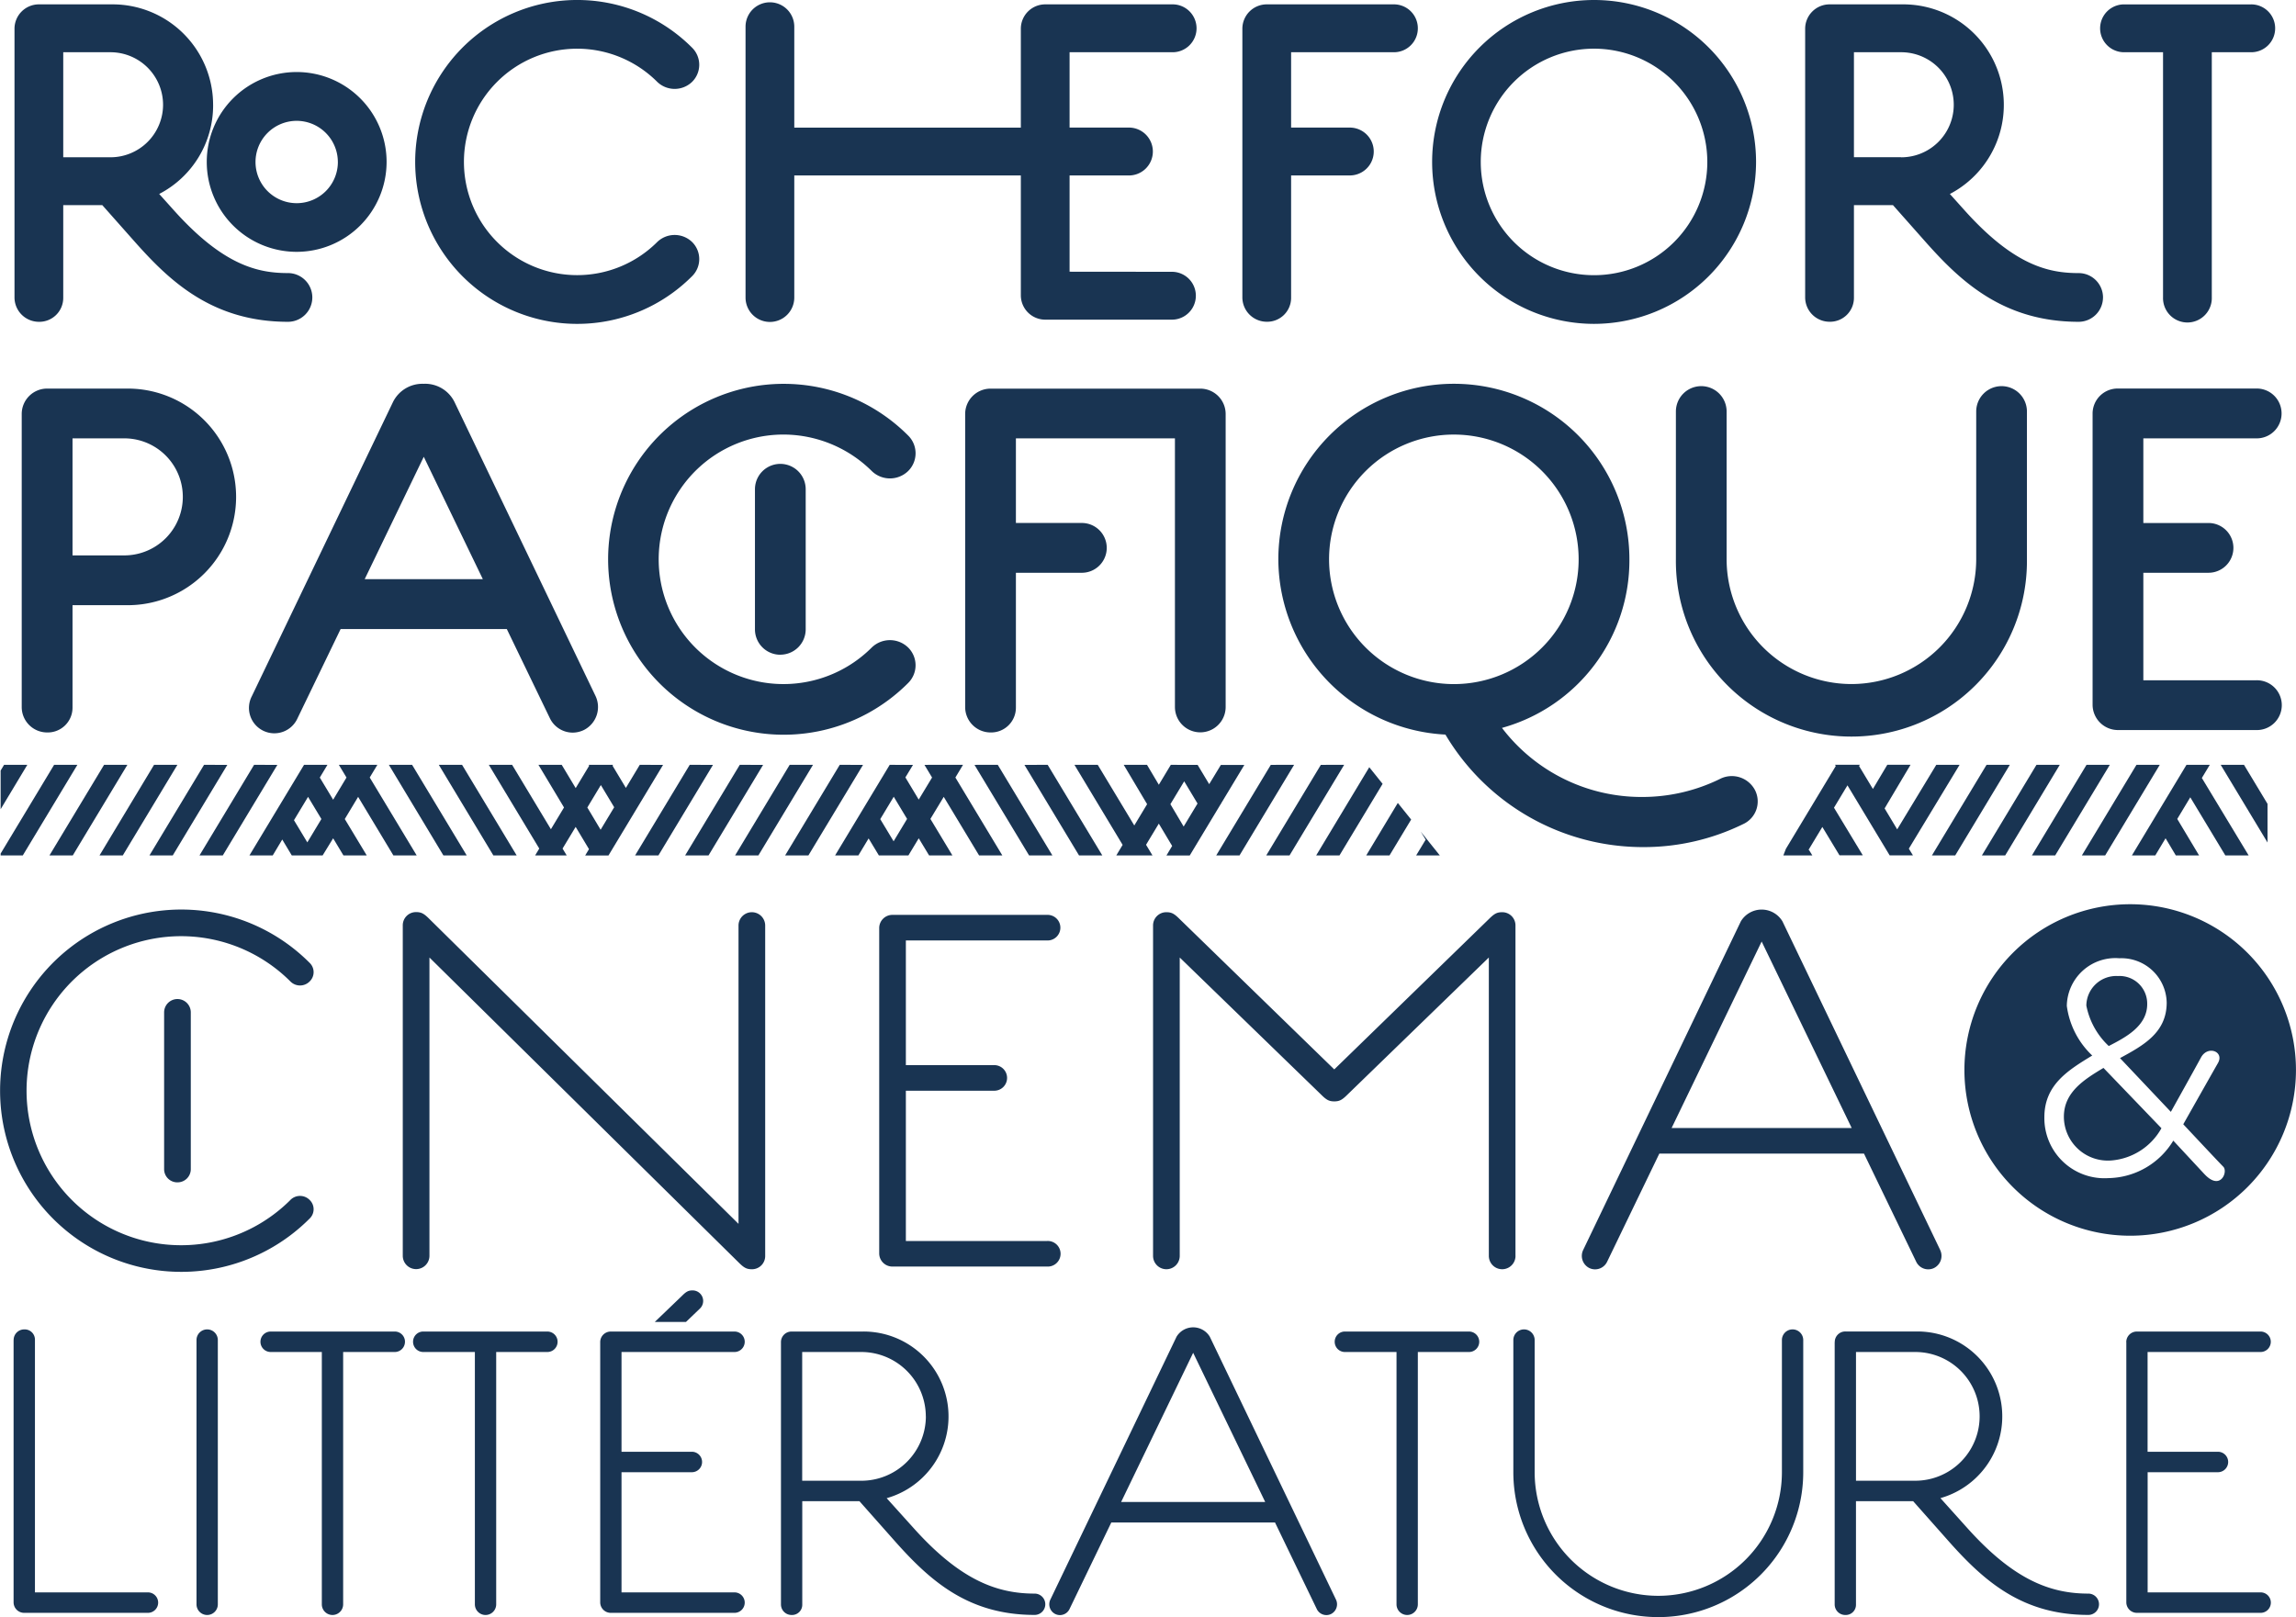 <svg xmlns="http://www.w3.org/2000/svg" xmlns:xlink="http://www.w3.org/1999/xlink" width="120.497" height="84.884" viewBox="0 0 120.497 84.884"><defs><clipPath id="a"><rect width="120.497" height="84.884" fill="#193452"/></clipPath></defs><path d="M74.837,63.073l-.5.827H75.58l-1-1.247Zm-3.12.827h1.222l1.136-1.884-.7-.872Zm-2.627,0h1.223l2.264-3.758-.7-.873ZM.229,59.145l-.18.3v2.03l1.4-2.33Zm2.626,0L.05,63.8v.1H1.212l2.865-4.756ZM2.611,63.9H3.835L6.7,59.145H5.477ZM8.1,59.145,5.238,63.9H6.46l2.866-4.756ZM7.859,63.9H9.082l2.865-4.755H10.724Zm2.626,0h1.223l2.865-4.755H13.35Zm4.959-1.85.739-1.225.7,1.163-.738,1.226ZM17.8,59.145l.4.665-.7,1.165-.7-1.163.4-.667H15.972L13.106,63.9h1.223l.5-.836.5.836h1.618L17.5,63l.541.9h1.223l-1.153-1.911.7-1.164L20.662,63.9h1.223L19.42,59.809l.4-.665Zm2.625,0L23.287,63.9h1.223l-2.866-4.756Zm2.621,0L25.909,63.9h1.223l-2.866-4.756Zm10.3,4.755H34.57l2.865-4.755H36.213Zm2.626,0H37.2l2.865-4.755H38.839Zm5.487-4.756L38.594,63.9h1.223l2.866-4.756ZM41.22,63.9h1.222l2.867-4.755H44.086Zm4.993-1.906.708-1.176.7,1.165-.707,1.174Zm2.319-2.849.4.665-.7,1.158-.7-1.164.4-.659H46.708L43.842,63.9h1.222l.538-.893.539.893h1.549l.543-.9.544.9H50l-1.155-1.917.7-1.159L51.4,63.9H52.62l-2.464-4.091.4-.665Zm2.626,0L54.024,63.9h1.223l-2.866-4.756Zm2.621,0L56.645,63.9h1.222L55,59.145Zm7.661,2.064.724-1.2.7,1.166-.728,1.208Zm2.036-1.051-.608-1.013H61.461l-.628,1.044-.62-1.044H58.991l1.227,2.064-.673,1.118-1.917-3.182H56.405l2.528,4.2L58.6,63.9h1.9l-.338-.56.67-1.11.7,1.172-.3.5h1.223l1.631-2.707.02,0-.01-.016,1.224-2.029H64.088Zm3.233-1.013L63.844,63.9h1.223l2.865-4.756Zm2.626,0L66.47,63.9h1.222l2.867-4.756ZM30.84,61.383l.709-1.178.7,1.165-.712,1.181Zm.071-2.239.027.045-.709,1.176-.732-1.22H28.275l1.341,2.237-.688,1.142-2.035-3.38H25.67l2.647,4.394L28.1,63.9h1.658l-.218-.361.687-1.138.7,1.168-.2.332h1.223l2.865-4.756H33.591l-.728,1.21-.7-1.165.027-.045Z" transform="translate(-0.016 -18.997)" fill="#193452"/><g clip-path="url(#a)"><path d="M111.592,92.913V106.56a.554.554,0,0,0,.559.559h6.489a.537.537,0,1,0,0-1.074h-5.929V99.737H116.4a.537.537,0,1,0,0-1.074h-3.692V93.427h5.929a.537.537,0,1,0,0-1.074h-6.489a.554.554,0,0,0-.559.559m-14.184.515h3.11a3.378,3.378,0,0,1,0,6.757h-3.11Zm-1.119-.515v13.76a.554.554,0,0,0,.559.559.535.535,0,0,0,.559-.537v-5.437h3l1.924,2.171c1.857,2.08,3.849,3.8,7.271,3.8a.559.559,0,0,0,0-1.119c-2.013,0-3.937-.739-6.376-3.468l-1.387-1.544a4.458,4.458,0,0,0-1.208-8.748H96.849a.554.554,0,0,0-.559.559M70.047,92.89a.536.536,0,0,0,.559.537h2.685v13.245a.559.559,0,0,0,1.119,0V93.427h2.685a.537.537,0,1,0,0-1.074H70.606a.535.535,0,0,0-.559.537M58.838,101.3l3.781-7.831L66.4,101.3Zm-3.714,5.124a.571.571,0,0,0,.268.761.557.557,0,0,0,.739-.268l2.192-4.542h8.591l2.192,4.542a.558.558,0,0,0,.739.268.571.571,0,0,0,.269-.761l-6.622-13.8a1.02,1.02,0,0,0-1.745,0ZM31.5,92.913V106.56a.553.553,0,0,0,.559.559h6.488a.537.537,0,1,0,0-1.074H32.618V99.737h3.691a.537.537,0,1,0,0-1.074H32.618V93.427h5.929a.537.537,0,1,0,0-1.074H32.059a.553.553,0,0,0-.559.559M36,91.85l.724-.694a.554.554,0,0,0-.38-.962c-.223,0-.335.067-.559.291L34.363,91.85ZM21.678,92.89a.536.536,0,0,0,.559.537h2.685v13.245a.559.559,0,1,0,1.119,0V93.427h2.685a.537.537,0,1,0,0-1.074H22.237a.535.535,0,0,0-.559.537M10.313,92.8v13.872a.559.559,0,1,0,1.119,0V92.8a.559.559,0,0,0-1.119,0m-9.6,0v13.76a.554.554,0,0,0,.559.559H7.763a.537.537,0,1,0,0-1.074H1.834V92.778a.536.536,0,0,0-.559-.537.554.554,0,0,0-.559.559m14.526-7.355a8.111,8.111,0,1,1,0-11.467.709.709,0,0,0,1.007,0,.676.676,0,0,0,0-.979,9.509,9.509,0,1,0,0,13.424.676.676,0,0,0,0-.979.709.709,0,0,0-1.007,0m-5.929-.923a.692.692,0,0,0,.7-.7V75.6a.7.7,0,1,0-1.4,0v8.222a.692.692,0,0,0,.7.7M21.254,92.89a.535.535,0,0,0-.559-.537H14.206a.537.537,0,1,0,0,1.074H16.89v13.245a.559.559,0,1,0,1.119,0V93.427h2.685a.536.536,0,0,0,.559-.537m18.905-4.509V71.042a.7.7,0,0,0-1.4,0V86.7l-16.22-16c-.28-.28-.419-.364-.7-.364a.692.692,0,0,0-.7.7v17.34a.7.7,0,0,0,1.4,0V72.72l16.22,16c.28.28.419.363.7.363a.692.692,0,0,0,.7-.7m8.433,8.424a3.389,3.389,0,0,1-3.378,3.378H42.1V93.427h3.11a3.389,3.389,0,0,1,3.378,3.378m-3.266-4.452H41.545a.553.553,0,0,0-.559.559v13.76a.554.554,0,0,0,.559.559.536.536,0,0,0,.559-.537v-5.437h3l1.924,2.171c1.856,2.08,3.848,3.8,7.271,3.8a.559.559,0,1,0,0-1.119c-2.014,0-3.938-.739-6.377-3.468L46.534,101.1a4.458,4.458,0,0,0-1.208-8.748M47.541,87.6V79.712h4.614a.672.672,0,1,0,0-1.343H47.541V71.825h7.411a.672.672,0,1,0,0-1.343h-8.11a.692.692,0,0,0-.7.7v17.06a.692.692,0,0,0,.7.7h8.11a.672.672,0,1,0,0-1.342Zm31.993.783V71.042a.692.692,0,0,0-.7-.7c-.28,0-.419.084-.7.364l-8.11,7.887-8.11-7.887c-.28-.28-.419-.364-.7-.364a.693.693,0,0,0-.7.7v17.34a.7.7,0,0,0,1.4,0V72.72l7.411,7.188c.28.28.419.364.7.364s.419-.084.7-.364l7.411-7.188V88.382a.7.7,0,0,0,1.4,0m7.493,17.843a6.493,6.493,0,0,1-6.488-6.489V92.8a.559.559,0,0,0-1.119,0v6.936a7.607,7.607,0,1,0,15.214,0V92.8a.559.559,0,0,0-1.119,0v6.936a6.493,6.493,0,0,1-6.489,6.489M97.18,81.67H87.728l4.726-9.789Zm4.643,6.4L93.544,70.819a1.274,1.274,0,0,0-2.181,0L83.086,88.074a.713.713,0,0,0,.335.951.7.7,0,0,0,.923-.336l2.74-5.677H97.824l2.741,5.677a.7.7,0,0,0,.922.336.713.713,0,0,0,.336-.951m8.849-10.709c.869-.449,2.016-1.039,2.016-2.2a1.45,1.45,0,0,0-1.535-1.473,1.571,1.571,0,0,0-1.659,1.55,3.936,3.936,0,0,0,1.178,2.125m2.761,4.312-3.04-3.164c-.977.589-2.078,1.256-2.078,2.559a2.309,2.309,0,0,0,2.482,2.3,3.31,3.31,0,0,0,2.636-1.69M115.7,84.1c-.836-.9-1.643-1.768-1.643-1.768A4.06,4.06,0,0,1,110.64,84.3a3.153,3.153,0,0,1-3.349-3.194c0-1.706,1.24-2.466,2.512-3.241a4.375,4.375,0,0,1-1.334-2.606,2.55,2.55,0,0,1,2.761-2.5,2.378,2.378,0,0,1,2.481,2.326c0,1.582-1.225,2.249-2.45,2.915l2.668,2.822s1.228-2.2,1.582-2.854,1.235-.312.891.29-1.821,3.215-1.821,3.215,1.84,1.968,2.1,2.228-.149,1.288-.986.392m4.8-5.47a8.7,8.7,0,1,0-8.7,8.7,8.7,8.7,0,0,0,8.7-8.7" transform="translate(0 -22.459)" fill="#193452"/><path d="M70.111,29.359a6.549,6.549,0,1,1,6.55,6.55,6.557,6.557,0,0,1-6.55-6.55m-2.662,0a9.243,9.243,0,0,0,8.769,9.2,12.052,12.052,0,0,0,10.394,5.906h0a11.832,11.832,0,0,0,5.23-1.207,1.307,1.307,0,0,0,.61-1.807,1.373,1.373,0,0,0-1.769-.592,9.253,9.253,0,0,1-4.141.975h0a9.2,9.2,0,0,1-7.357-3.626,9.123,9.123,0,0,0,6.688-8.851,9.212,9.212,0,0,0-18.424,0m-35.174,0a9.214,9.214,0,0,0,15.74,6.5,1.308,1.308,0,0,0,0-1.873,1.371,1.371,0,0,0-1.9,0A6.549,6.549,0,1,1,41.487,22.81a6.594,6.594,0,0,1,4.629,1.92,1.371,1.371,0,0,0,1.9,0,1.309,1.309,0,0,0,0-1.873,9.215,9.215,0,0,0-15.741,6.5m9.037,5.008a1.332,1.332,0,0,0,1.332-1.33V25.681a1.331,1.331,0,0,0-2.663,0v7.357a1.332,1.332,0,0,0,1.331,1.33M4.166,23.01H6.938a3.072,3.072,0,0,1,0,6.143H4.166ZM1.5,21.729V37.115a1.333,1.333,0,0,0,1.331,1.332A1.3,1.3,0,0,0,4.166,37.14V31.767h2.9a5.685,5.685,0,0,0,0-11.37H2.835A1.333,1.333,0,0,0,1.5,21.729M8.918,5.5A2.761,2.761,0,0,1,6.161,8.256H3.679V2.742H6.161A2.761,2.761,0,0,1,8.918,5.5m2.626,0A5.275,5.275,0,0,0,6.276.229H2.4a1.28,1.28,0,0,0-1.279,1.28v14.1A1.281,1.281,0,0,0,2.4,16.892a1.254,1.254,0,0,0,1.279-1.256V10.768h2.05l1.763,1.989c1.785,2,4.021,4.135,7.98,4.135a1.279,1.279,0,1,0,0-2.558c-1.581,0-3.4-.4-6.01-3.321l-.747-.832A5.234,5.234,0,0,0,11.545,5.5m6.547,3A2.161,2.161,0,1,1,15.93,6.343,2.164,2.164,0,0,1,18.091,8.5m2.558,0a4.719,4.719,0,1,0-4.719,4.719A4.724,4.724,0,0,0,20.649,8.5M22.6,23.977,25.7,30.4H19.5Zm0-3.83a1.72,1.72,0,0,0-1.613.951L13.577,36.544a1.332,1.332,0,1,0,2.4,1.153l2.26-4.679h8.72l2.264,4.688a1.333,1.333,0,0,0,1.194.75,1.369,1.369,0,0,0,.6-.143,1.353,1.353,0,0,0,.6-1.778L24.212,21.1a1.719,1.719,0,0,0-1.613-.954M24.708,8.5A5.942,5.942,0,0,1,34.855,4.3a1.318,1.318,0,0,0,1.824,0,1.261,1.261,0,0,0,0-1.8,8.506,8.506,0,0,0-14.53,6,8.506,8.506,0,0,0,14.53,6,1.26,1.26,0,0,0,0-1.8,1.319,1.319,0,0,0-1.824,0A5.943,5.943,0,0,1,24.708,8.5m31.785,5.762V9.21h3.078a1.257,1.257,0,1,0,0-2.513H56.493V2.742h5.371a1.257,1.257,0,1,0,0-2.513h-6.65a1.28,1.28,0,0,0-1.279,1.279V6.7H42.045v-5.3a1.279,1.279,0,0,0-2.558,0v14.22a1.279,1.279,0,1,0,2.558,0V9.21h11.89V15.5a1.28,1.28,0,0,0,1.279,1.279h6.65a1.256,1.256,0,1,0,0-2.512Zm8.191,22.85V21.729A1.333,1.333,0,0,0,63.352,20.4H52.345a1.333,1.333,0,0,0-1.332,1.332V37.115a1.333,1.333,0,0,0,1.332,1.332,1.3,1.3,0,0,0,1.331-1.307V30.065H57.1a1.307,1.307,0,1,0,0-2.613H53.676V23.01h8.346v14.1a1.331,1.331,0,1,0,2.662,0M74.77,1.485A1.254,1.254,0,0,0,73.491.229H66.84a1.28,1.28,0,0,0-1.279,1.28v14.1a1.281,1.281,0,0,0,1.279,1.28,1.254,1.254,0,0,0,1.279-1.256V9.209H71.2a1.256,1.256,0,1,0,0-2.512H68.119V2.742h5.372A1.254,1.254,0,0,0,74.77,1.485M89.962,8.5a5.945,5.945,0,1,1-5.946-5.945A5.952,5.952,0,0,1,89.962,8.5m2.558,0a8.5,8.5,0,1,0-8.5,8.5,8.513,8.513,0,0,0,8.5-8.5m5.005,27.406a6.558,6.558,0,0,1-6.55-6.55V21.6a1.331,1.331,0,1,0-2.662,0v7.756a9.212,9.212,0,1,0,18.423,0V21.6a1.331,1.331,0,1,0-2.662,0v7.756a6.557,6.557,0,0,1-6.549,6.55m2.612-27.653H97.657V2.742h2.481a2.757,2.757,0,1,1,0,5.515m10.591,7.356a1.28,1.28,0,0,0-1.279-1.278c-1.582,0-3.4-.4-6.011-3.321l-.747-.832A5.277,5.277,0,0,0,100.253.229H96.377a1.281,1.281,0,0,0-1.28,1.28v14.1a1.281,1.281,0,0,0,1.28,1.28,1.254,1.254,0,0,0,1.28-1.256V10.768h2.049l1.762,1.989c1.786,2,4.023,4.135,7.981,4.135a1.281,1.281,0,0,0,1.279-1.28m9.035-14.126a1.255,1.255,0,0,0-1.28-1.256h-6.65a1.256,1.256,0,1,0,0,2.512h2.046V15.612a1.28,1.28,0,1,0,2.559,0V2.742h2.045a1.254,1.254,0,0,0,1.28-1.256M120.1,21.7a1.305,1.305,0,0,0-1.332-1.306h-7.256a1.316,1.316,0,0,0-1.33,1.33V36.99a1.332,1.332,0,0,0,1.33,1.331h7.256a1.307,1.307,0,1,0,0-2.613h-5.923V30.065h3.421a1.306,1.306,0,1,0,0-2.612h-3.421V23.01h5.923A1.305,1.305,0,0,0,120.1,21.7" transform="translate(-0.36)" fill="#193452"/><path d="M144.466,63.545l2.663-4.4h-1.223l-2.051,3.387-.66-1.1,1.361-2.29h-1.22l-.756,1.27-.726-1.206.039-.064h-1.3l.039.065-2.617,4.346-.134.346h1.52l-.175-.286-.027,0,.728-1.207.9,1.489h1.223l-1.512-2.5.707-1.174,2.215,3.676h1.222Zm5.3-4.4h-1.222L145.678,63.9H146.9Zm2.621,0h-1.223L148.3,63.9h1.223Zm2.626,0h-1.222L150.925,63.9h1.222Zm2.622,0h-1.223L153.547,63.9h1.223Zm5.655,2.048-1.234-2.048h-1.223l2.457,4.077Zm-3.446-1.358.416-.69h-1.223L156.173,63.9H157.4l.54-.9.538.9h1.221l-1.146-1.914.684-1.137,1.839,3.051H162.3Z" transform="translate(-44.288 -18.998)" fill="#193452"/></g></svg>